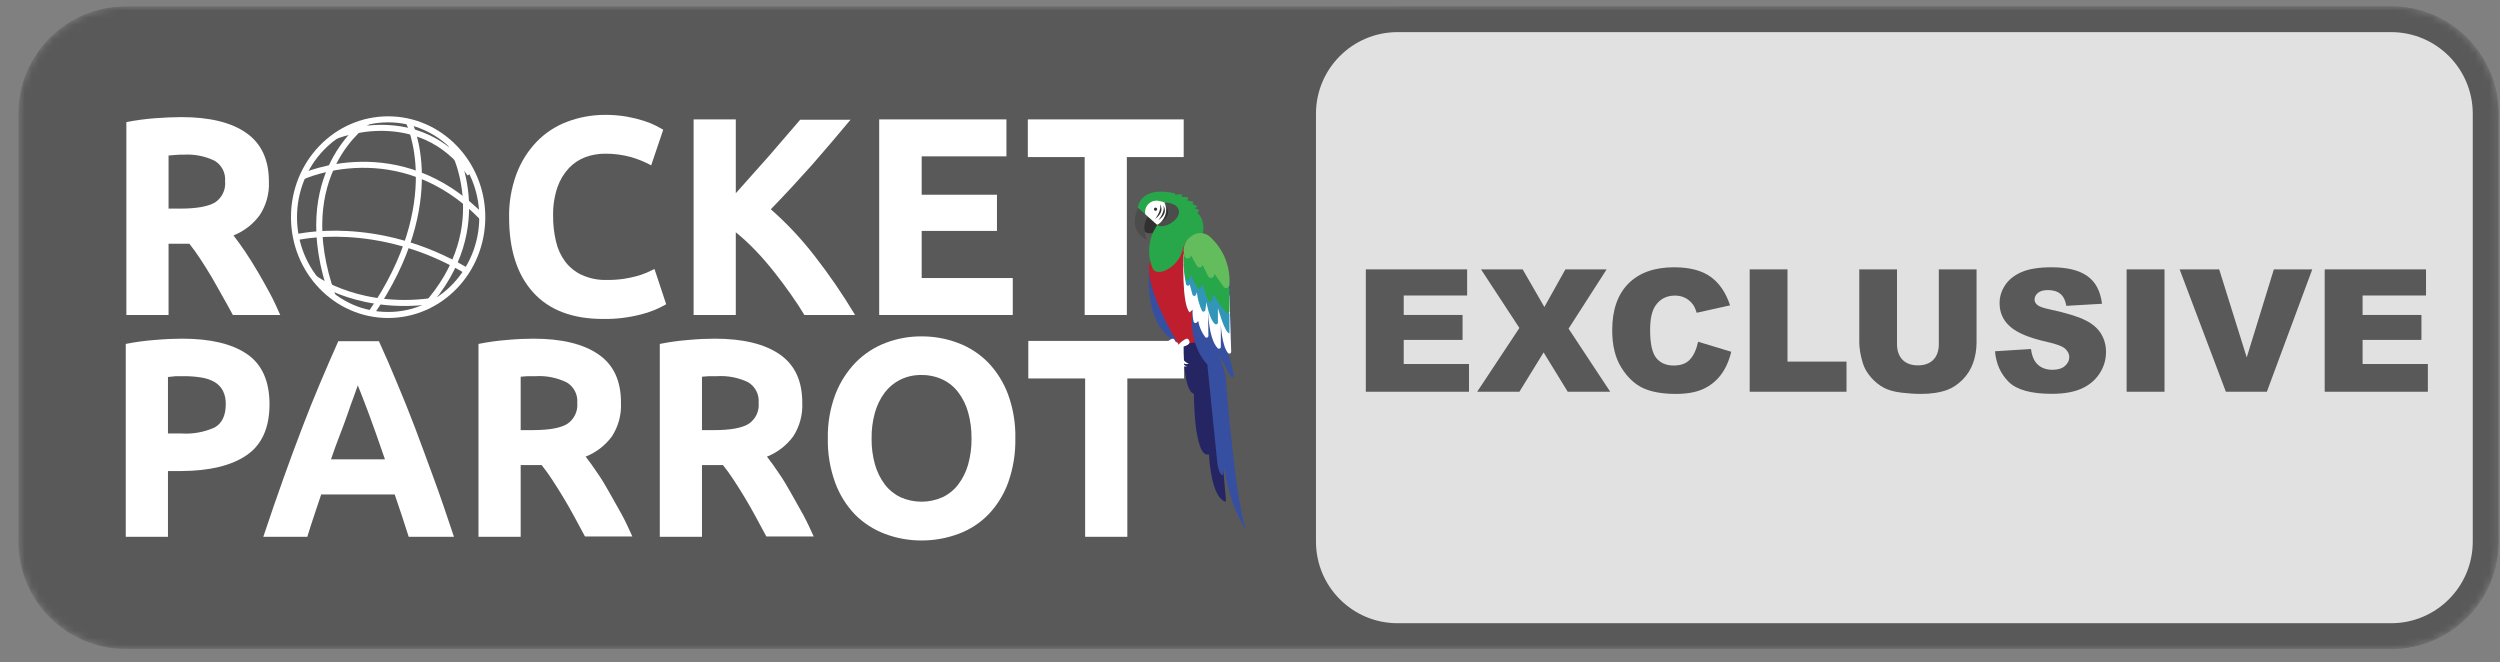 <svg width="351" height="93" viewBox="0 0 351 93" fill="none" xmlns="http://www.w3.org/2000/svg">
<rect x="0" y="0" width="351" height="93" fill="#808080" stroke="none"/>
<g clip-path="url(#clip0_5143_12528)">
<mask id="mask0_5143_12528" style="mask-type:luminance" maskUnits="userSpaceOnUse" x="2" y="0" width="349" height="92">
<path d="M335.714 0.902H17.657C9.334 0.902 2.588 7.649 2.588 15.971V76.039C2.588 84.362 9.334 91.108 17.657 91.108H335.714C344.037 91.108 350.783 84.362 350.783 76.039V15.971C350.783 7.649 344.037 0.902 335.714 0.902Z" fill="white"/>
</mask>
<g mask="url(#mask0_5143_12528)">
<path d="M335.714 0.902H17.657C9.334 0.902 2.588 7.649 2.588 15.971V76.039C2.588 84.362 9.334 91.108 17.657 91.108H335.714C344.037 91.108 350.783 84.362 350.783 76.039V15.971C350.783 7.649 344.037 0.902 335.714 0.902Z" fill="#595959"/>
<path d="M25.459 16.442C29.42 16.442 32.466 17.178 34.582 18.667C36.697 20.157 37.755 22.416 37.755 25.505C37.83 27.166 37.38 28.81 36.469 30.202C35.533 31.482 34.254 32.471 32.779 33.053C33.313 33.739 33.88 34.526 34.472 35.406C35.064 36.286 35.631 37.217 36.207 38.182C36.782 39.146 37.332 40.153 37.899 41.194C38.466 42.235 38.889 43.208 39.346 44.224H32.695C32.204 43.327 31.713 42.413 31.197 41.516C30.681 40.619 30.19 39.696 29.665 38.816C29.141 37.936 28.624 37.124 28.117 36.345C27.609 35.567 27.093 34.856 26.585 34.221H23.665V44.224H17.742V17.144C19.061 16.884 20.395 16.703 21.736 16.602C23.124 16.501 24.359 16.442 25.459 16.442ZM25.798 21.713C25.366 21.713 24.952 21.713 24.639 21.756L23.665 21.832V29.288H25.358C27.592 29.288 29.2 28.991 30.164 28.441C30.657 28.121 31.052 27.671 31.306 27.141C31.559 26.611 31.662 26.022 31.603 25.437C31.651 24.869 31.538 24.299 31.278 23.792C31.017 23.285 30.62 22.861 30.131 22.568C28.782 21.92 27.291 21.626 25.798 21.713Z" fill="white"/>
<path d="M84.68 44.782C80.381 44.782 77.106 43.538 74.855 41.05C72.604 38.562 71.478 35.05 71.478 30.515C71.442 28.44 71.792 26.377 72.511 24.43C73.134 22.751 74.093 21.216 75.329 19.919C76.517 18.688 77.962 17.731 79.56 17.119C81.291 16.455 83.131 16.119 84.985 16.128C86.009 16.12 87.031 16.205 88.04 16.382C88.85 16.529 89.65 16.727 90.434 16.975C91.017 17.16 91.583 17.392 92.127 17.669C92.584 17.905 92.914 18.092 93.117 18.219L91.425 23.212C90.524 22.725 89.573 22.336 88.59 22.052C87.391 21.722 86.152 21.563 84.908 21.578C83.991 21.58 83.081 21.741 82.217 22.052C81.334 22.376 80.537 22.901 79.89 23.584C79.166 24.36 78.613 25.28 78.266 26.283C77.829 27.586 77.623 28.955 77.656 30.328C77.645 31.531 77.782 32.73 78.062 33.9C78.291 34.925 78.732 35.89 79.357 36.734C79.973 37.543 80.778 38.188 81.701 38.613C82.805 39.104 84.005 39.342 85.213 39.307C85.992 39.313 86.769 39.262 87.54 39.155C88.159 39.059 88.772 38.932 89.377 38.774C89.859 38.644 90.331 38.48 90.79 38.283L91.89 37.767L93.532 42.718C92.424 43.36 91.23 43.842 89.986 44.148C88.254 44.596 86.469 44.809 84.68 44.782Z" fill="white"/>
<path d="M112.936 44.224C112.403 43.327 111.768 42.362 111.04 41.33C110.313 40.297 109.534 39.239 108.696 38.19C107.859 37.141 107.004 36.125 106.056 35.152C105.195 34.248 104.276 33.4 103.306 32.613V44.224H97.382V16.763H103.306V27.13C104.829 25.437 106.383 23.691 107.969 21.891C109.543 20.064 111.007 18.371 112.344 16.814H119.41C117.582 19.008 115.771 21.132 113.977 23.186C112.149 25.234 110.237 27.307 108.222 29.381C110.467 31.356 112.519 33.541 114.349 35.905C116.419 38.559 118.323 41.337 120.053 44.224H112.936Z" fill="white"/>
<path d="M123.438 44.224V16.763H141.302V21.951H129.404V27.341H139.973V32.419H129.404V39.036H142.191V44.224H123.438Z" fill="white"/>
<path d="M166.191 16.763V22.052H158.21V44.224H152.287V22.052H144.307V16.763H166.191Z" fill="white"/>
<path d="M25.595 47.55C29.544 47.55 32.571 48.27 34.675 49.708C36.779 51.147 37.834 53.494 37.84 56.749C37.84 60.049 36.774 62.433 34.641 63.9C32.509 65.367 29.454 66.111 25.476 66.134H23.581V75.367H17.657V48.286C19.018 48.016 20.394 47.829 21.778 47.728C23.225 47.601 24.503 47.55 25.595 47.55ZM25.976 52.814C25.544 52.814 25.129 52.814 24.698 52.814L23.581 52.932V60.862H25.476C27.076 60.965 28.677 60.674 30.139 60.016C31.18 59.432 31.696 58.323 31.696 56.766C31.723 56.108 31.586 55.454 31.299 54.862C31.033 54.363 30.639 53.945 30.156 53.652C29.595 53.333 28.982 53.118 28.345 53.017C27.562 52.885 26.77 52.817 25.976 52.814Z" fill="white"/>
<path d="M57.38 75.366C57.084 74.41 56.771 73.437 56.432 72.43L55.417 69.425H45.093C44.754 70.424 44.424 71.431 44.085 72.438C43.747 73.445 43.434 74.418 43.146 75.366H36.968C37.956 72.41 38.898 69.677 39.795 67.166C40.692 64.655 41.566 62.291 42.418 60.074C43.265 57.849 44.111 55.75 44.957 53.753C45.803 51.756 46.65 49.809 47.496 47.905H53.2C54.074 49.812 54.92 51.761 55.738 53.753C56.585 55.75 57.431 57.849 58.277 60.074C59.123 62.3 59.97 64.653 60.9 67.166C61.831 69.679 62.745 72.413 63.735 75.366H57.38ZM50.229 54.125C50.094 54.523 49.899 55.073 49.645 55.758C49.392 56.444 49.095 57.239 48.799 58.136C48.503 59.033 48.105 60.023 47.699 61.107C47.293 62.19 46.853 63.324 46.472 64.492H54.046C53.64 63.299 53.25 62.164 52.87 61.107C52.489 60.049 52.133 59.025 51.795 58.128C51.456 57.231 51.152 56.435 50.889 55.75C50.627 55.065 50.382 54.472 50.229 54.083V54.125Z" fill="white"/>
<path d="M74.897 47.55C78.846 47.55 81.887 48.284 84.019 49.751C86.152 51.217 87.207 53.494 87.184 56.58C87.262 58.241 86.815 59.884 85.907 61.276C84.968 62.546 83.693 63.528 82.225 64.111C82.761 64.794 83.326 65.581 83.918 66.472C84.502 67.319 85.086 68.275 85.611 69.24C86.135 70.204 86.736 71.211 87.303 72.252C87.87 73.293 88.327 74.326 88.784 75.324H82.132L80.66 72.591C80.161 71.668 79.653 70.771 79.128 69.9C78.604 69.028 78.087 68.207 77.571 67.42C77.101 66.686 76.592 65.977 76.048 65.296H73.103V75.367H67.179V48.286C68.507 48.019 69.849 47.833 71.199 47.728C72.561 47.601 73.805 47.55 74.897 47.55ZM75.244 52.814C74.804 52.814 74.398 52.814 74.076 52.814L73.103 52.89V60.388H74.795C77.052 60.388 78.654 60.106 79.602 59.542C80.092 59.226 80.485 58.782 80.74 58.258C80.995 57.735 81.102 57.151 81.049 56.571C81.099 56.002 80.987 55.43 80.726 54.921C80.466 54.413 80.067 53.987 79.577 53.694C78.231 53.035 76.74 52.732 75.244 52.814Z" fill="white"/>
<path d="M100.353 47.55C104.302 47.55 107.34 48.284 109.467 49.751C111.594 51.217 112.651 53.494 112.64 56.58C112.713 58.24 112.266 59.882 111.362 61.276C110.424 62.546 109.149 63.528 107.681 64.111C108.217 64.794 108.781 65.581 109.374 66.472C109.957 67.319 110.541 68.275 111.066 69.24C111.591 70.204 112.192 71.211 112.759 72.252C113.326 73.293 113.791 74.326 114.248 75.324H107.596C107.106 74.427 106.615 73.513 106.124 72.591C105.633 71.668 105.108 70.771 104.592 69.9C104.076 69.028 103.543 68.207 103.035 67.42C102.527 66.633 102.011 65.931 101.503 65.296H98.558V75.367H92.635V48.286C93.965 48.02 95.31 47.833 96.663 47.728C98.051 47.601 99.261 47.55 100.353 47.55ZM100.691 52.814C100.26 52.814 99.845 52.814 99.532 52.814L98.558 52.89V60.388H100.251C102.508 60.388 104.11 60.106 105.058 59.542C105.553 59.226 105.952 58.778 106.209 58.249C106.466 57.721 106.571 57.131 106.513 56.546C106.562 55.977 106.45 55.405 106.19 54.896C105.93 54.387 105.531 53.962 105.041 53.669C103.687 53.018 102.19 52.724 100.691 52.814Z" fill="white"/>
<path d="M142.555 61.572C142.59 63.675 142.249 65.767 141.548 67.75C140.944 69.417 140.001 70.941 138.78 72.226C137.604 73.429 136.177 74.357 134.6 74.943C132.926 75.573 131.15 75.891 129.362 75.882C127.628 75.888 125.907 75.578 124.284 74.968C122.694 74.379 121.25 73.452 120.053 72.252C118.816 70.962 117.862 69.429 117.252 67.75C116.533 65.762 116.186 63.66 116.228 61.547C116.186 59.43 116.548 57.325 117.294 55.344C117.942 53.668 118.921 52.14 120.171 50.85C121.368 49.645 122.812 48.712 124.403 48.117C125.988 47.521 127.668 47.22 129.362 47.228C131.11 47.217 132.845 47.527 134.481 48.142C136.075 48.733 137.519 49.666 138.713 50.876C139.95 52.164 140.909 53.694 141.531 55.369C142.253 57.355 142.601 59.459 142.555 61.572ZM122.372 61.572C122.354 62.801 122.513 64.027 122.845 65.211C123.129 66.217 123.593 67.164 124.216 68.004C124.798 68.769 125.552 69.386 126.417 69.806C127.348 70.223 128.358 70.438 129.379 70.438C130.399 70.438 131.409 70.223 132.34 69.806C133.211 69.391 133.968 68.773 134.549 68.004C135.178 67.166 135.645 66.219 135.928 65.211C136.257 64.023 136.417 62.796 136.402 61.563C136.415 60.326 136.256 59.093 135.928 57.899C135.647 56.885 135.18 55.932 134.549 55.09C133.968 54.321 133.211 53.702 132.34 53.287C131.414 52.855 130.401 52.638 129.379 52.653C128.351 52.63 127.332 52.853 126.408 53.304C125.544 53.733 124.791 54.356 124.208 55.124C123.582 55.971 123.117 56.926 122.837 57.942C122.509 59.123 122.352 60.346 122.372 61.572Z" fill="white"/>
<path d="M166.25 47.863V53.135H158.278V75.366H152.354V53.135H144.374V47.863H166.25Z" fill="white"/>
<path d="M161.46 36.743C161.46 36.743 160.047 45.578 165.31 48.117L161.46 36.743Z" fill="#364FA1"/>
<path d="M161.46 36.743C161.46 36.743 160.106 39.375 165.641 48.675H169.33L168.746 32.435C168.746 32.435 161.68 31.793 161.46 36.743Z" fill="#BE1E2D"/>
<path d="M166.182 48.515C166.182 48.515 166.055 54.862 167.621 55.285C167.621 55.285 167.621 64.441 169.736 63.798C169.736 63.798 169.982 70.01 172.14 70.441L170.227 48.507C170.227 48.507 167.341 47.618 166.182 48.515Z" fill="#262563"/>
<path d="M172.614 39.443L172.834 48.514C172.834 48.751 172.453 48.819 172.334 48.616L171.784 47.685C172.39 49.322 172.882 50.999 173.257 52.703C173.257 52.957 172.868 53.05 172.741 52.822L171.192 49.868L172.038 52.551C172.038 52.551 173.604 72.463 175.127 74.613C175.127 74.613 172.774 71.701 171.886 65.727L171.674 66.725C171.674 66.725 171.04 66.844 170.828 64.187L169.508 51.163C169.508 51.163 167.663 49.521 167.342 45.755V35.516C167.342 35.516 169.889 35.364 172.614 39.443Z" fill="#364FA1"/>
<path d="M164.329 47.676C164.066 47.831 163.824 48.018 163.61 48.235C162.645 49.335 162.856 51.62 164.667 51.451C164.238 51.272 163.867 50.98 163.593 50.605C163.593 50.605 164.371 51.349 164.896 51.053C164.665 50.98 164.458 50.848 164.295 50.67C164.131 50.492 164.017 50.273 163.965 50.038C163.804 49.242 163.813 48.802 164.278 48.624C164.278 48.624 165.065 48.421 165.023 48.007C165.023 48.032 164.904 47.253 164.329 47.676Z" fill="white"/>
<path d="M166.317 47.676C166.056 47.833 165.814 48.02 165.598 48.235C164.634 49.335 164.845 51.62 166.656 51.451C166.227 51.272 165.855 50.98 165.581 50.605C165.581 50.605 166.36 51.349 166.893 51.053C166.662 50.979 166.454 50.847 166.29 50.669C166.125 50.491 166.009 50.273 165.954 50.038C165.793 49.242 165.81 48.802 166.267 48.624C166.267 48.624 167.062 48.421 167.011 48.007C167.011 48.032 166.927 47.253 166.317 47.676Z" fill="white"/>
<path d="M166.174 35.694C166.174 35.694 165.86 42.633 167.02 43.86L167.443 43.48C167.409 44.048 167.458 44.618 167.587 45.172C167.601 45.216 167.626 45.256 167.66 45.288C167.694 45.319 167.735 45.342 167.78 45.353C167.825 45.364 167.872 45.363 167.917 45.351C167.962 45.338 168.003 45.315 168.035 45.282L168.23 45.079C168.376 45.9 168.715 46.675 169.22 47.338C169.259 47.374 169.307 47.398 169.359 47.406C169.412 47.413 169.465 47.405 169.512 47.382C169.56 47.36 169.599 47.323 169.626 47.277C169.652 47.232 169.664 47.179 169.66 47.127L169.609 43.344C169.609 43.344 169.609 47.44 170.946 48.87C170.983 48.911 171.031 48.939 171.085 48.951C171.138 48.963 171.194 48.958 171.245 48.936C171.295 48.915 171.337 48.878 171.366 48.831C171.394 48.785 171.408 48.73 171.403 48.675V45.553C171.403 45.553 171.522 48.413 172.385 49.538C172.419 49.585 172.467 49.62 172.522 49.636C172.577 49.653 172.636 49.651 172.69 49.631C172.744 49.611 172.789 49.573 172.82 49.524C172.851 49.476 172.864 49.418 172.859 49.361L172.614 41.516L166.174 35.694Z" fill="white"/>
<path d="M172.614 46.805V44.054L170.709 40.551L168.543 38.748L166.182 37.056C166.205 38.018 166.318 38.976 166.521 39.916C166.535 39.972 166.568 40.022 166.614 40.058C166.66 40.093 166.716 40.112 166.774 40.112C166.833 40.112 166.889 40.093 166.935 40.058C166.981 40.022 167.014 39.972 167.028 39.916L167.418 41.355C167.432 41.411 167.465 41.461 167.511 41.496C167.557 41.532 167.613 41.551 167.671 41.551C167.73 41.551 167.786 41.532 167.832 41.496C167.878 41.461 167.911 41.411 167.925 41.355L168.035 41.025C168.133 41.926 168.373 42.806 168.746 43.631C168.775 43.677 168.816 43.713 168.866 43.734C168.915 43.755 168.97 43.76 169.023 43.749C169.076 43.738 169.124 43.711 169.16 43.672C169.197 43.633 169.221 43.583 169.229 43.53L169.389 42.396C169.389 42.396 169.762 44.816 170.583 45.493C170.623 45.522 170.67 45.539 170.72 45.542C170.769 45.545 170.819 45.533 170.862 45.51C170.905 45.486 170.941 45.45 170.965 45.407C170.989 45.363 171 45.314 170.997 45.265V43.242C170.997 43.242 171.962 46.805 172.614 46.805Z" fill="#3296B9"/>
<path d="M172.613 43.64V40.542C172.613 40.542 169.643 32.926 166.174 35.693C166.119 36.879 166.23 38.067 166.504 39.222C166.522 39.278 166.559 39.326 166.608 39.358C166.657 39.39 166.716 39.405 166.774 39.4C166.833 39.395 166.888 39.371 166.931 39.331C166.974 39.291 167.002 39.238 167.011 39.18L167.138 38.587L168.103 40.441C168.126 40.485 168.16 40.523 168.203 40.549C168.245 40.575 168.294 40.589 168.344 40.589C168.394 40.589 168.443 40.575 168.486 40.549C168.528 40.523 168.563 40.485 168.585 40.441L168.839 39.848C169.036 40.683 169.319 41.494 169.686 42.269C169.714 42.313 169.754 42.349 169.802 42.371C169.85 42.392 169.904 42.4 169.956 42.392C170.008 42.383 170.057 42.36 170.096 42.325C170.135 42.29 170.163 42.244 170.176 42.193L170.388 41.245C170.838 42.213 171.438 43.104 172.165 43.885C172.204 43.929 172.258 43.959 172.316 43.969C172.375 43.979 172.435 43.969 172.487 43.941C172.539 43.912 172.58 43.867 172.603 43.812C172.626 43.758 172.63 43.697 172.613 43.64Z" fill="#27A74A"/>
<path d="M161.384 30.244L162.611 31.361C162.611 31.361 162.332 33.383 160.774 32.579C160.774 32.579 159.683 30.87 161.384 30.244Z" fill="#303030"/>
<path d="M161.409 30.201L159.979 28.822C159.979 28.822 157.923 32.207 161.054 33.679C161.054 33.662 159.996 31.462 161.409 30.201Z" fill="#4D4C4C"/>
<path d="M159.742 29.143C159.742 29.143 160.03 26.012 164.964 27.146V27.332L165.987 27.282L165.894 27.629L166.808 27.696L166.724 28.162L167.57 28.323L167.434 28.644L168.103 28.966L167.765 29.27L168.365 29.474L168.128 29.914C168.128 29.914 169.271 30.76 168.873 32.842C168.204 32.801 167.543 33.011 167.019 33.43C166.496 33.849 166.146 34.448 166.038 35.109C165.387 37.648 162.475 38.901 161.858 37.741C161.424 36.745 161.255 35.653 161.368 34.572C161.481 33.491 161.871 32.458 162.501 31.572L160.808 30.083L159.742 29.143Z" fill="#27A74A"/>
<path d="M160.8 30.083C160.747 29.816 160.763 29.54 160.847 29.281C160.931 29.022 161.08 28.788 161.279 28.603C161.478 28.417 161.721 28.286 161.985 28.22C162.25 28.155 162.526 28.158 162.789 28.23C165.031 28.551 164.185 30.878 162.476 31.572L160.8 30.083Z" fill="white"/>
<path d="M162.467 29.389C162.464 29.433 162.448 29.476 162.421 29.511C162.394 29.546 162.357 29.573 162.315 29.587C162.273 29.602 162.228 29.604 162.184 29.594C162.141 29.583 162.102 29.56 162.072 29.528C162.042 29.495 162.022 29.454 162.014 29.411C162.007 29.367 162.012 29.322 162.03 29.281C162.047 29.24 162.076 29.206 162.114 29.181C162.151 29.157 162.194 29.144 162.239 29.143C162.27 29.145 162.3 29.152 162.329 29.165C162.357 29.178 162.383 29.196 162.404 29.219C162.425 29.242 162.441 29.268 162.452 29.297C162.463 29.327 162.468 29.358 162.467 29.389Z" fill="#303030"/>
<path d="M163.5 28.45C163.5 28.45 165.319 28.365 165.522 29.626C165.725 30.887 163.28 32.292 162.476 31.572C163.008 31.276 163.409 30.79 163.599 30.211C163.789 29.633 163.753 29.003 163.5 28.45Z" fill="#4D4C4C"/>
<path d="M167.367 33.096C166.887 33.373 166.519 33.808 166.326 34.327C166.132 34.846 166.127 35.417 166.309 35.94C166.333 36.028 166.383 36.108 166.453 36.168C166.523 36.227 166.609 36.265 166.7 36.275C166.792 36.285 166.884 36.267 166.965 36.224C167.046 36.181 167.113 36.114 167.155 36.033L167.24 35.88L168.01 37.285C168.05 37.367 168.115 37.435 168.194 37.48C168.274 37.525 168.365 37.545 168.456 37.538C168.547 37.531 168.634 37.496 168.705 37.439C168.777 37.382 168.829 37.305 168.856 37.217L169.618 38.783C169.663 38.864 169.732 38.93 169.815 38.971C169.899 39.012 169.993 39.026 170.085 39.013C170.177 38.999 170.263 38.957 170.33 38.894C170.398 38.83 170.445 38.747 170.464 38.656L170.506 38.428L171.767 40.23C171.82 40.317 171.901 40.383 171.996 40.419C172.091 40.455 172.195 40.458 172.293 40.428C172.39 40.398 172.474 40.336 172.532 40.253C172.59 40.169 172.619 40.069 172.613 39.968C172.694 38.702 172.485 37.434 172.003 36.261C171.52 35.088 170.777 34.041 169.829 33.198C169.489 32.908 169.062 32.74 168.616 32.722C168.169 32.703 167.729 32.835 167.367 33.096Z" fill="#63BD5D"/>
<path d="M162.171 30.743C162.171 30.743 163.186 29.491 162.839 28.653C162.839 28.653 163.677 29.668 162.171 30.743Z" fill="#303030"/>
<path d="M162.645 30.912C162.645 30.912 163.669 29.668 163.322 28.822C163.322 28.822 164.151 29.88 162.645 30.912Z" fill="#303030"/>
<path d="M163.093 31.141C163.093 31.141 164.117 29.888 163.77 29.042C163.77 29.042 164.6 30.1 163.093 31.141Z" fill="#303030"/>
<path d="M54.494 44.224C61.794 44.224 67.713 38.075 67.713 30.49C67.713 22.904 61.794 16.755 54.494 16.755C47.194 16.755 41.276 22.904 41.276 30.49C41.276 38.075 47.194 44.224 54.494 44.224Z" stroke="white" stroke-width="0.846" stroke-miterlimit="10"/>
<path d="M57.38 17.093C57.38 17.093 62.957 28.213 52.091 43.996" stroke="white" stroke-width="0.846" stroke-miterlimit="10"/>
<path d="M63.278 20.233C63.278 20.233 70.048 31.691 59.622 43.149" stroke="white" stroke-width="0.846" stroke-miterlimit="10"/>
<path d="M51.592 17.093C51.592 17.093 40.506 24.278 46.7 41.584" stroke="white" stroke-width="0.846" stroke-miterlimit="10"/>
<path d="M42.477 24.777C42.477 24.777 56.009 18.498 67.721 30.515" stroke="white" stroke-width="0.846" stroke-miterlimit="10"/>
<path d="M41.555 33.324C41.555 33.324 52.844 30.515 65.538 38.038" stroke="white" stroke-width="0.846" stroke-miterlimit="10"/>
<path d="M44.195 39.104C44.195 39.104 50.754 43.919 61.492 42.142" stroke="white" stroke-width="0.846" stroke-miterlimit="10"/>
<path d="M47.149 19.073C47.149 19.073 58.81 14.318 66.003 24.396" stroke="white" stroke-width="0.846" stroke-miterlimit="10"/>
<path d="M335.755 3H196.265C188.939 3 183 8.939 183 16.265V76.333C183 83.659 188.939 89.598 196.265 89.598H335.755C343.081 89.598 349.021 83.659 349.021 76.333V16.265C349.021 8.939 343.081 3 335.755 3Z" fill="#E1E1E1"/>
<path d="M191.762 37.82H205.988V41.488H197.082V44.219H205.344V47.723H197.082V51.109H206.246V55H191.762V37.82Z" fill="#595959"/>
<path d="M207.934 37.82H213.781L216.828 43.105L219.781 37.82H225.57L220.227 46.141L226.074 55H220.109L216.723 49.48L213.324 55H207.395L213.324 46.047L207.934 37.82Z" fill="#595959"/>
<path d="M238.414 47.98L243.066 49.387C242.754 50.691 242.262 51.781 241.59 52.656C240.918 53.531 240.082 54.191 239.082 54.637C238.09 55.082 236.824 55.305 235.285 55.305C233.418 55.305 231.891 55.035 230.703 54.496C229.523 53.949 228.504 52.992 227.645 51.625C226.785 50.258 226.355 48.508 226.355 46.375C226.355 43.531 227.109 41.348 228.617 39.824C230.133 38.293 232.273 37.527 235.039 37.527C237.203 37.527 238.902 37.965 240.137 38.84C241.379 39.715 242.301 41.059 242.902 42.871L238.215 43.914C238.051 43.391 237.879 43.008 237.699 42.766C237.402 42.359 237.039 42.047 236.609 41.828C236.18 41.609 235.699 41.5 235.168 41.5C233.965 41.5 233.043 41.984 232.402 42.953C231.918 43.672 231.676 44.801 231.676 46.34C231.676 48.246 231.965 49.555 232.543 50.266C233.121 50.969 233.934 51.32 234.98 51.32C235.996 51.32 236.762 51.035 237.277 50.465C237.801 49.895 238.18 49.066 238.414 47.98Z" fill="#595959"/>
<path d="M245.656 37.82H250.965V50.77H259.25V55H245.656V37.82Z" fill="#595959"/>
<path d="M272.211 37.82H277.508V48.062C277.508 49.078 277.348 50.039 277.027 50.945C276.715 51.844 276.219 52.633 275.539 53.312C274.867 53.984 274.16 54.457 273.418 54.73C272.387 55.113 271.148 55.305 269.703 55.305C268.867 55.305 267.953 55.246 266.961 55.129C265.977 55.012 265.152 54.781 264.488 54.438C263.824 54.086 263.215 53.59 262.66 52.949C262.113 52.309 261.738 51.648 261.535 50.969C261.207 49.875 261.043 48.906 261.043 48.062V37.82H266.34V48.309C266.34 49.246 266.598 49.98 267.113 50.512C267.637 51.035 268.359 51.297 269.281 51.297C270.195 51.297 270.91 51.039 271.426 50.523C271.949 50 272.211 49.262 272.211 48.309V37.82Z" fill="#595959"/>
<path d="M280.098 49.316L285.148 49C285.258 49.82 285.48 50.445 285.816 50.875C286.363 51.57 287.145 51.918 288.16 51.918C288.918 51.918 289.5 51.742 289.906 51.391C290.32 51.031 290.527 50.617 290.527 50.148C290.527 49.703 290.332 49.305 289.941 48.953C289.551 48.602 288.645 48.27 287.223 47.957C284.895 47.434 283.234 46.738 282.242 45.871C281.242 45.004 280.742 43.898 280.742 42.555C280.742 41.672 280.996 40.84 281.504 40.059C282.02 39.27 282.789 38.652 283.812 38.207C284.844 37.754 286.254 37.527 288.043 37.527C290.238 37.527 291.91 37.938 293.059 38.758C294.215 39.57 294.902 40.867 295.121 42.648L290.117 42.941C289.984 42.168 289.703 41.605 289.273 41.254C288.852 40.902 288.266 40.727 287.516 40.727C286.898 40.727 286.434 40.859 286.121 41.125C285.809 41.383 285.652 41.699 285.652 42.074C285.652 42.348 285.781 42.594 286.039 42.812C286.289 43.039 286.883 43.25 287.82 43.445C290.141 43.945 291.801 44.453 292.801 44.969C293.809 45.477 294.539 46.109 294.992 46.867C295.453 47.625 295.684 48.473 295.684 49.41C295.684 50.512 295.379 51.527 294.77 52.457C294.16 53.387 293.309 54.094 292.215 54.578C291.121 55.055 289.742 55.293 288.078 55.293C285.156 55.293 283.133 54.73 282.008 53.605C280.883 52.48 280.246 51.051 280.098 49.316Z" fill="#595959"/>
<path d="M298.578 37.82H303.898V55H298.578V37.82Z" fill="#595959"/>
<path d="M306.02 37.82H311.574L315.441 50.184L319.25 37.82H324.641L318.266 55H312.512L306.02 37.82Z" fill="#595959"/>
<path d="M326.387 37.82H340.613V41.488H331.707V44.219H339.969V47.723H331.707V51.109H340.871V55H326.387V37.82Z" fill="#595959"/>
<path d="M335.714 2.706H196.224C188.898 2.706 182.959 8.645 182.959 15.971V76.039C182.959 83.365 188.898 89.304 196.224 89.304H335.714C343.04 89.304 348.979 83.365 348.979 76.039V15.971C348.979 8.645 343.04 2.706 335.714 2.706Z" stroke="#595959" stroke-width="3.608"/>
</g>
</g>
<defs>
<clipPath id="clip0_5143_12528">
<rect width="350" height="92.01" fill="white" transform="translate(0.959)"/>
</clipPath>
</defs>
</svg>
